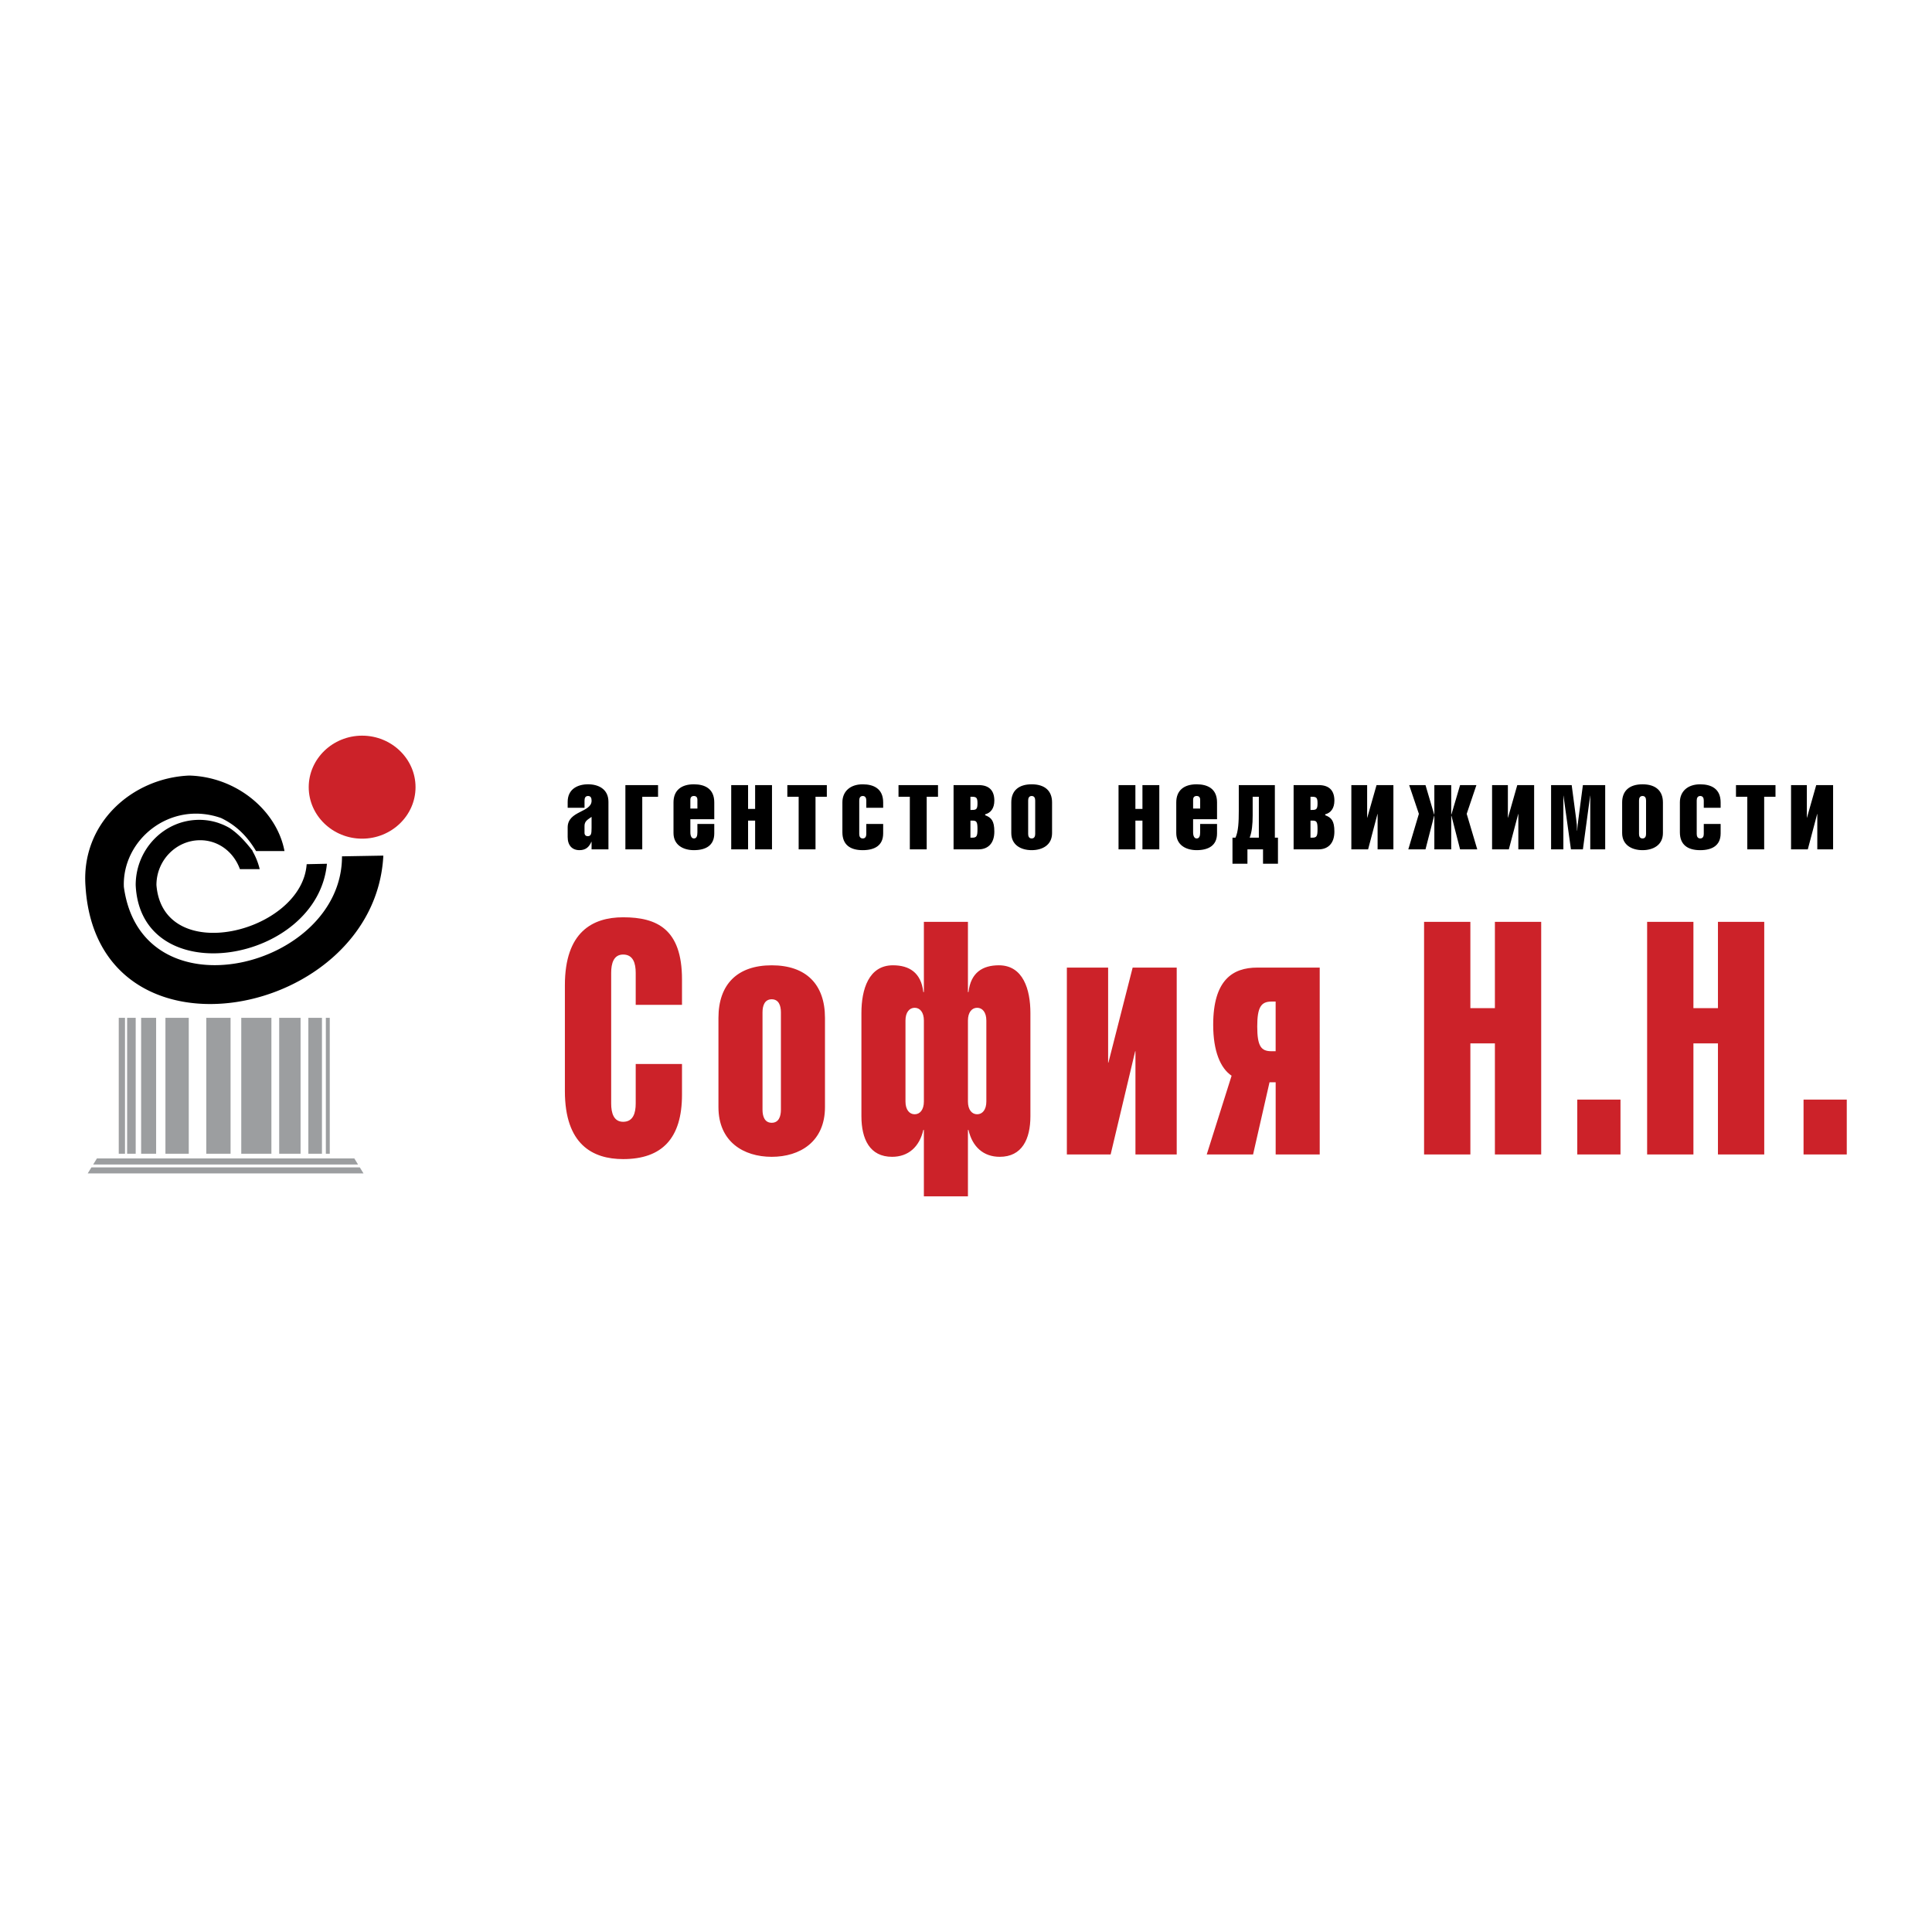 <svg xmlns="http://www.w3.org/2000/svg" width="2500" height="2500" viewBox="0 0 192.756 192.756"><g fill-rule="evenodd" clip-rule="evenodd"><path fill="#fff" d="M0 0h192.756v192.756H0V0z"/><path d="M68.043 100.254v-2.543c0-5.02-2.503-6.193-5.87-6.193-3.06 0-5.814 1.467-5.814 6.779v10.561c0 5.314 2.754 6.785 5.814 6.785 3.895 0 5.87-2.09 5.87-6.426v-3.064h-4.618v3.945c0 .945-.25 1.824-1.252 1.824-.946 0-1.196-.879-1.196-1.824V97.059c0-.945.25-1.825 1.196-1.825 1.001 0 1.252.88 1.252 1.825v3.195h4.618zm8.951-.555c.696 0 .918.619.918 1.303v9.715c0 .684-.223 1.303-.918 1.303-.695 0-.918-.619-.918-1.303v-9.715c0-.684.223-1.303.918-1.303zm0-3.39c-3.422 0-5.314 1.891-5.314 5.248v8.898c0 3.455 2.504 4.961 5.314 4.961s5.314-1.506 5.314-4.961v-8.898c0-3.358-1.892-5.248-5.314-5.248zm20.496 4.238c.529 0 .918.455.918 1.271v8.082c0 .816-.389 1.271-.918 1.271s-.918-.455-.918-1.271v-8.082c0-.816.389-1.271.918-1.271zm-5.314-8.573v7.008h-.055c-.223-1.957-1.419-2.674-3.033-2.674-2.42 0-3.144 2.412-3.144 4.76v10.299c0 2.283.834 4.049 3.06 4.049 1.614 0 2.727-.984 3.116-2.68h.055v6.623h4.396v-6.623h.055c.39 1.695 1.503 2.68 3.117 2.68 2.225 0 3.061-1.766 3.061-4.049v-10.299c0-2.348-.725-4.76-3.145-4.76-1.613 0-2.81.717-3.033 2.674h-.055v-7.008h-4.395zm-.918 8.573c.529 0 .918.455.918 1.271v8.082c0 .816-.389 1.271-.918 1.271-.528 0-.918-.455-.918-1.271v-8.082c0-.816.39-1.271.918-1.271zm15.183-4.01v18.645h4.367l2.449-10.301h.027v10.301h4.117V96.537h-4.396l-2.42 9.486h-.027v-9.486h-4.117zm20.83 8.344h-.418c-1.029 0-1.418-.488-1.418-2.477 0-1.924.389-2.477 1.418-2.477h.418v4.954zm4.395-8.344h-6.23c-2.449 0-4.396 1.238-4.396 5.705 0 2.639.723 4.334 1.836 5.084l-2.48 7.855h4.623l1.641-7.203h.613v7.203h4.395V96.537h-.002zm15.033-4.563h-4.619v23.208h4.619V104.1h2.447v11.082h4.619V91.974h-4.619v8.606h-2.447v-8.606zm14.977 23.208v-5.477h-4.312v5.477h4.312zm7.277-23.208h-4.619v23.208h4.619V104.1h2.447v11.082h4.619V91.974H171.4v8.606h-2.447v-8.606zm15.299 23.208v-5.477h-4.312v5.477h4.312z" fill="#cc2229"/><path d="M59.021 81.5v1.11c0 .572-.043.818-.395.818-.159 0-.309-.112-.309-.336v-.695c.001-.504.374-.649.704-.897zm-.703-.907v-.706c0-.258.075-.471.352-.471s.352.213.352.471c0 1.188-2.386.986-2.386 2.667v.953c0 .841.447 1.313 1.182 1.313.671 0 .98-.372 1.182-.832h.021v.751h1.683v-4.742c0-1.289-1.022-1.748-2.034-1.748s-2.034.459-2.034 1.748v.594h1.682v.002zm4.077-2.264v6.412h1.683v-5.246h1.576v-1.166h-3.259zm8.868 3.407v-1.682c0-1.378-.958-1.804-2.034-1.804-1.31 0-2.034.65-2.034 1.804v3.06c0 1.188.958 1.706 2.034 1.706 1.182 0 2.034-.461 2.034-1.672v-.942H69.58v.83c0 .381-.085.617-.351.617-.224 0-.352-.235-.352-.617v-1.3h2.386zm-2.386-1.065v-.874c0-.247.117-.382.352-.382s.351.135.351.382v.874h-.703zm5.759-2.342h-1.682v6.412h1.682v-2.87h.703v2.87h1.683v-6.412h-1.683v2.376h-.703v-2.376zm3.917 0v1.166h1.129v5.246h1.682v-5.246h1.129v-1.166h-3.94zm9.561 2.264v-.538c0-1.378-.958-1.804-2.045-1.804-1.278 0-2.023.74-2.023 1.793v2.993c0 1.233.767 1.784 2.023 1.784 1.192 0 2.045-.461 2.045-1.672v-.942h-1.683v.998c0 .235-.085.448-.352.448s-.352-.213-.352-.448v-3.34c0-.236.085-.449.352-.449s.352.213.352.449v.729h1.683v-.001zm1.531-2.264v1.166h1.129v5.246h1.683v-5.246h1.128v-1.166h-3.94zm7.175 3.542h.192c.426 0 .512.123.512.852 0 .718-.086.853-.543.853h-.16v-1.705h-.001zm0-2.376h.192c.404 0 .512.112.512.639 0 .572-.107.672-.512.672h-.192v-1.311zm-1.682-1.166v6.412h2.481c.938 0 1.586-.583 1.586-1.771 0-1.099-.309-1.401-.916-1.637v-.089c.543-.135.916-.583.916-1.368 0-1.009-.521-1.547-1.564-1.547h-2.503zm7.794 1.087c.266 0 .35.213.35.449v3.34c0 .235-.084.448-.35.448-.268 0-.352-.213-.352-.448v-3.34c0-.237.084-.449.352-.449zm0-1.166c-1.311 0-2.035.65-2.035 1.804v3.06c0 1.188.959 1.706 2.035 1.706 1.074 0 2.033-.517 2.033-1.706v-3.06c0-1.154-.725-1.804-2.033-1.804zm10.347.079h-1.682v6.412h1.682v-2.87h.703v2.87h1.682v-6.412h-1.682v2.376h-.703v-2.376zm8.145 3.407v-1.682c0-1.378-.959-1.804-2.035-1.804-1.309 0-2.033.65-2.033 1.804v3.06c0 1.188.959 1.706 2.033 1.706 1.182 0 2.035-.461 2.035-1.672v-.942h-1.684v.83c0 .381-.084.617-.352.617-.223 0-.352-.235-.352-.617v-1.3h2.388zm-2.387-1.065v-.874c0-.247.117-.382.352-.382s.352.135.352.382v.874h-.704zm4.557-2.342v2.578c0 1.087-.043 2.051-.33 2.668h-.299v2.602h1.492V84.74h1.555v1.437h1.49v-2.602h-.309v-5.246h-3.599zm2.002 1.166v4.08h-.916c.225-.561.299-1.346.299-2.22v-1.86h.617zm5.152 2.376h.191c.426 0 .512.123.512.852 0 .718-.086.853-.545.853h-.158v-1.705zm0-2.376h.191c.404 0 .512.112.512.639 0 .572-.107.672-.512.672h-.191v-1.311zm-1.684-1.166v6.412h2.482c.936 0 1.586-.583 1.586-1.771 0-1.099-.309-1.401-.916-1.637v-.089c.543-.135.916-.583.916-1.368 0-1.009-.521-1.547-1.566-1.547h-2.502zm5.76 0v6.412h1.672l.938-3.542h.01v3.542h1.576v-6.412h-1.682l-.928 3.262h-.01v-3.262h-1.576zm8.281 0v2.926h-.02l-.863-2.926h-1.629l.969 2.869-1.055 3.542h1.715l.863-3.352h.02v3.352h1.684v-3.352h.021l.863 3.352h1.713l-1.053-3.542.969-2.869h-1.629l-.863 2.926h-.021v-2.926h-1.684zm5.76 0v6.412h1.672l.938-3.542h.01v3.542h1.576v-6.412h-1.682l-.928 3.262h-.01v-3.262h-1.576zm5.887 0v6.412h1.225v-5.358h.01l.746 5.358h1.193l.725-5.358h.01v5.358h1.49v-6.412h-2.225l-.447 3.385c-.033.225-.117.919-.117 1.155h-.021c0-.37-.031-.785-.086-1.155l-.447-3.385h-2.056zm9.123 1.087c.268 0 .352.213.352.449v3.34c0 .235-.084.448-.352.448-.266 0-.35-.213-.35-.448v-3.34c0-.237.084-.449.35-.449zm0-1.166c-1.309 0-2.033.65-2.033 1.804v3.06c0 1.188.959 1.706 2.033 1.706 1.076 0 2.035-.517 2.035-1.706v-3.06c0-1.154-.724-1.804-2.035-1.804zm7.793 2.343v-.538c0-1.378-.957-1.804-2.043-1.804-1.279 0-2.023.74-2.023 1.793v2.993c0 1.233.766 1.784 2.023 1.784 1.191 0 2.043-.461 2.043-1.672v-.942h-1.682v.998c0 .235-.086.448-.352.448s-.352-.213-.352-.448v-3.34c0-.236.086-.449.352-.449s.352.213.352.449v.729h1.682v-.001zm1.531-2.264v1.166h1.129v5.246h1.684v-5.246h1.129v-1.166h-3.942zm5.494 0v6.412h1.672l.938-3.542h.01v3.542h1.576v-6.412h-1.684l-.926 3.262h-.01v-3.262h-1.576z"/><path fill="#9c9ea0" d="M8.75 117.074h27.519l-.371-.603H9.12l-.37.603zM9.667 115.578h25.686l.357.586v.02H9.296l.371-.606zM32.51 101.547h.39v13.564h-.39v-13.564zM30.764 101.547h1.358v13.564h-1.358v-13.564zM27.854 101.547h2.134v13.564h-2.134v-13.564zM24.071 101.547h3.007v13.564h-3.007v-13.564zM20.58 101.547h2.424v13.564H20.58v-13.564zM16.505 101.547h2.328v13.564h-2.328v-13.564zM14.081 101.547h1.495v13.564h-1.495v-13.564zM12.683 101.547h.856v13.564h-.856v-13.564zM11.848 101.547h.624v13.564h-.624v-13.564z"/><path d="M36.129 73.397c2.935 0 5.329 2.308 5.329 5.139 0 2.83-2.394 5.138-5.329 5.138-2.935 0-5.328-2.308-5.328-5.138s2.394-5.139 5.328-5.139z" fill="#cc2229"/><path d="M22.896 82.604a6.168 6.168 0 0 0-.691-.343c-.14-.055-.28-.107-.421-.158a6.035 6.035 0 0 0-1.908-.307c-3.484 0-6.338 2.92-6.338 6.502.486 10.735 18.126 7.852 19.08-2.121l-2.022.044c-.466 6.807-14.338 10.271-14.988 2.077 0-2.461 1.967-4.469 4.361-4.469 1.852 0 3.358 1.201 3.967 2.884h1.975a6.701 6.701 0 0 0-.723-1.803h.031c-.677-.866-1.389-1.689-2.323-2.306zm2.651 2.306h2.836c-.744-3.986-4.722-7.396-9.491-7.533-5.7.231-10.852 4.767-10.358 11.105 1.214 18.553 28.882 13.145 29.712-3.117l-4.125.072c.021 11.162-19.992 16.133-21.764 3.044-.185-4.695 4.627-8.646 9.692-6.87 1.54.735 2.629 1.845 3.498 3.299z"/></g></svg>